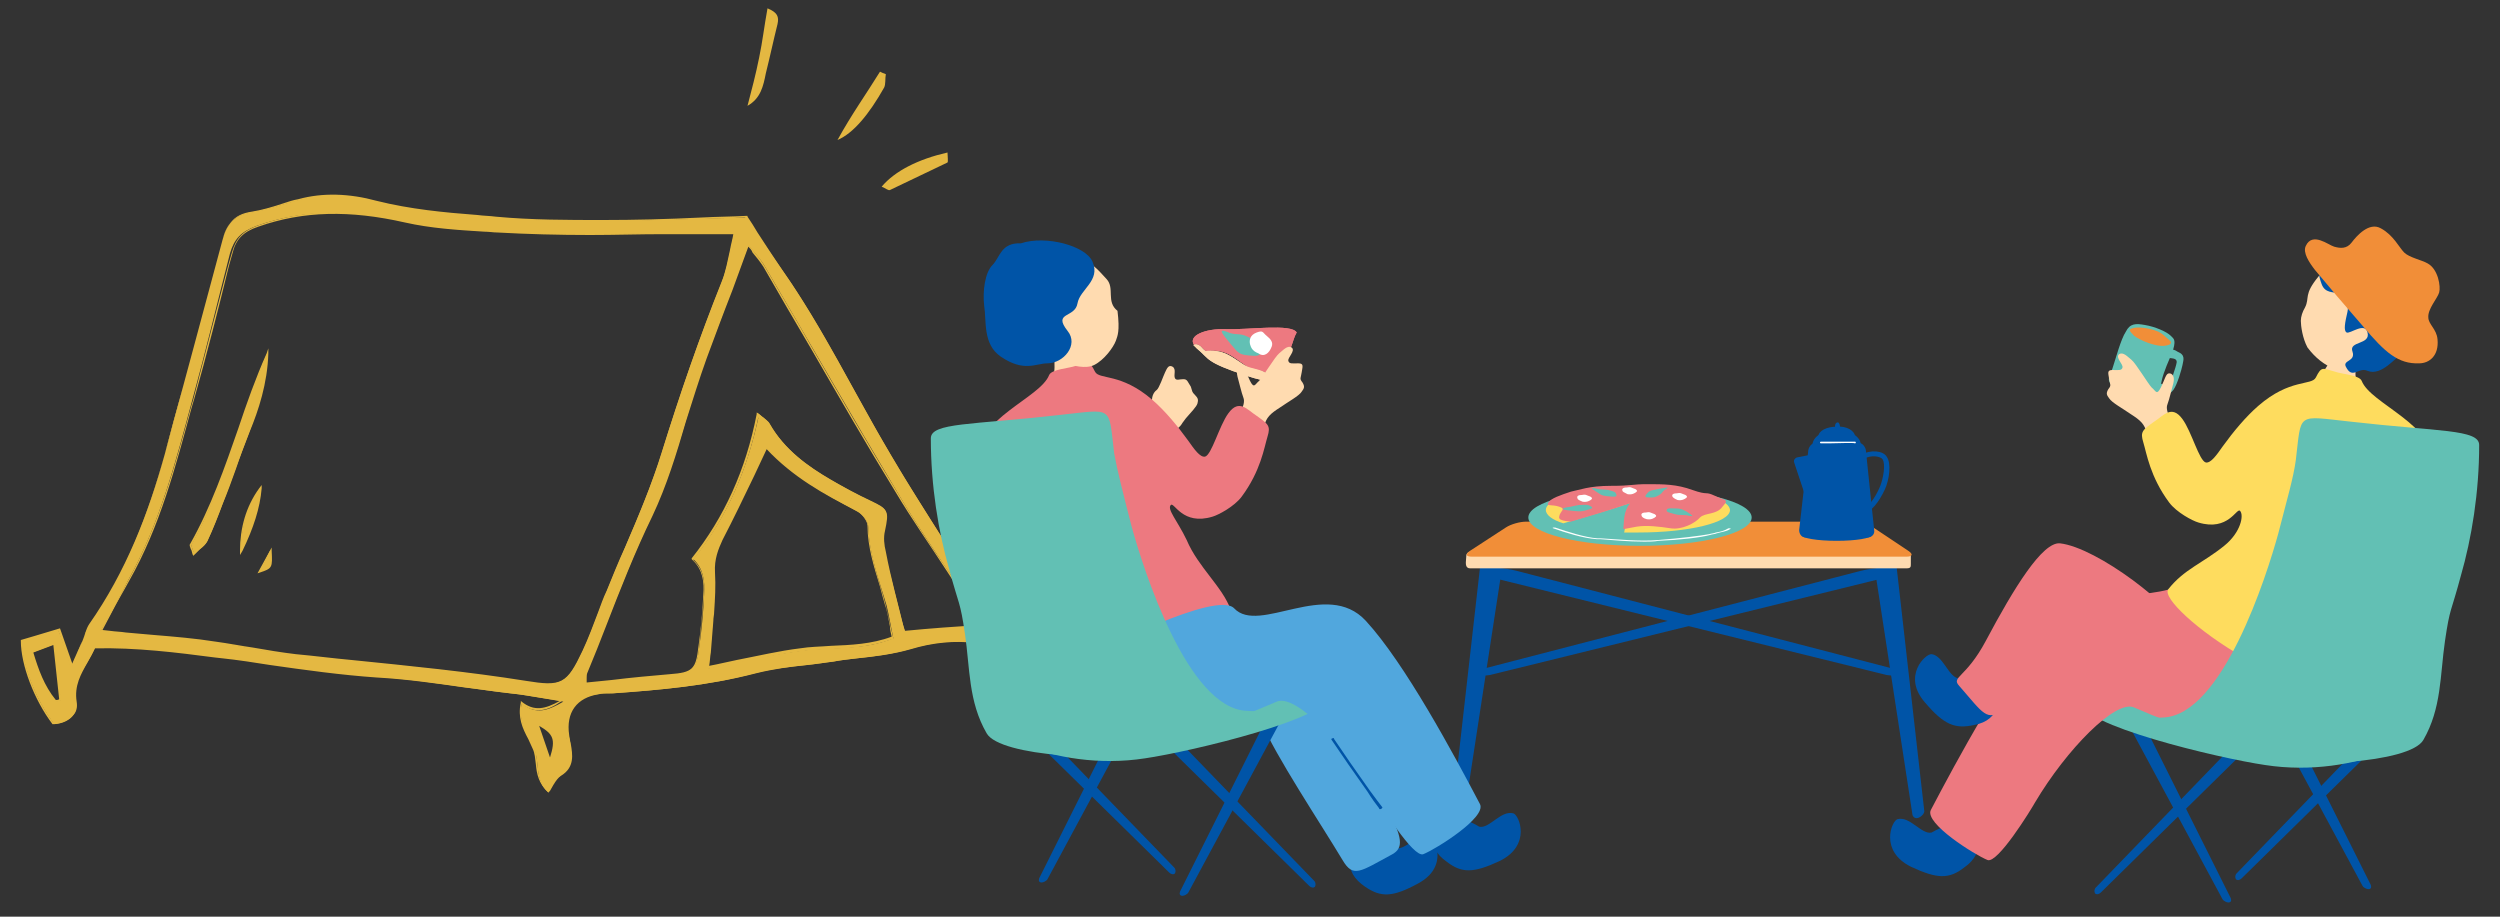 <?xml version="1.0" encoding="utf-8"?>
<!-- Generator: Adobe Illustrator 25.4.8, SVG Export Plug-In . SVG Version: 6.00 Build 0)  -->
<svg version="1.1" id="レイヤー_1" xmlns="http://www.w3.org/2000/svg" xmlns:xlink="http://www.w3.org/1999/xlink" x="0px"
	 y="0px" viewBox="0 0 300 110" style="enable-background:new 0 0 300 110;" xml:space="preserve">
<rect x="0" y="0" width="300" height="110" fill="#333333" stroke="none"/>
<style type="text/css">
	.st0{fill:#E4B842;}
	.st1{fill:#0054A7;}
	.st2{fill:#FFDBB0;}
	.st3{fill:#F18E38;}
	.st4{fill:#FFFFFF;}
	.st5{fill:#62C0B4;}
	.st6{fill:#FEDC5E;}
	.st7{fill:#ED7980;}
	.st8{fill:#51A7DD;}
</style>
<g>
	<g>
		<path class="st0" d="M2.6,76.9c1.5-0.4,2.8-0.8,4.4-1.3c0.5,1.3,0.9,2.6,1.5,4.4c0.6-1.4,1-2.2,1.4-3.1c0.3-0.7,0.4-1.4,0.8-2
			c4.4-6.3,7.1-13.2,9.1-20.5c2.3-8.5,4.6-17,6.9-25.6c0.5-1.9,1.4-3,3.4-3.3c1.9-0.3,3.8-1,5.7-1.5c3.1-0.8,6.4-0.6,9.4,0.2
			c4.7,1.2,9.5,1.5,14.3,1.9c4.2,0.4,8.5,0.4,12.8,0.4c5.6,0,11.3-0.3,17.3-0.4c1.3,2,2.7,4.1,4.2,6.2c5,7.1,8.7,14.9,13.1,22.3
			c3,5.1,6.3,10.1,9.4,15.1c0.9,1.5,2,2.9,2.9,4.5c1.2,2,3,2.9,5.4,3.4c0.3-1.7,0.6-3.3,1-5.2c1.5,0.4,2.8,0.7,4.1,1.1
			c0,3.8-2,6.7-3,10.2c-1.1-0.4-2-0.8-3.1-1.1c0.4-1,0.6-1.9,1-2.8c-5-2.9-10-3.6-15.5-1.9c-3,0.9-6.2,1-9.3,1.5
			c-3.1,0.5-6.3,0.6-9.3,1.4c-5.6,1.5-11.3,2-17.1,2.4c-0.6,0-1.1,0-1.7,0.1c-2.8,0.4-4.1,2.2-3.7,5.1c0,0.4,0.2,0.7,0.2,1.1
			c0.2,1.4,0.4,2.7-1.1,3.7c-0.6,0.3-0.8,1.1-1.3,1.9c-1.7-1.5-1-3.6-1.7-5.2c-0.7-1.6-2-3.1-1.5-5.5c1.7,1.4,3.1,0.9,5-0.2
			c-2.4-0.4-4.4-0.8-6.3-1c-5.3-0.6-10.6-1.6-16-2c-6.2-0.4-12.3-1.5-18.5-2.3c-5.1-0.7-10.1-1.4-15.4-1.2c-0.9,2.2-2.8,3.8-2.3,6.6
			c0.3,1.5-1,2.5-2.6,2.6C4.3,84,2.6,79.7,2.6,76.9z M12.1,75.7c1.1,0.1,2,0.2,2.9,0.3c3.6,0.3,7.2,0.6,10.8,1.1
			c3.2,0.4,6.4,1.2,9.6,1.5c9.2,1,18.5,1.7,27.6,3.2c4.3,0.7,5.1,0.3,6.9-3.6c1.1-2.3,1.9-4.8,2.9-7.2c2.2-5.5,4.8-10.9,6.6-16.6
			c2.1-6.9,4.5-13.8,7.2-20.5c0.7-1.8,1-3.7,1.5-5.9c-1.6,0-2.9,0-4.2,0c-4.4,0-8.7,0.1-13.1,0.1c-3.7,0-7.4-0.1-11.1-0.3
			c-3.7-0.2-7.5-0.4-11.1-1.2c-6-1.4-11.9-1.6-17.8,0.5c-1.9,0.7-2.7,1.6-3.2,3.3c-1.5,5.8-2.9,11.7-4.5,17.5
			c-2,7.4-3.9,14.9-7.7,21.7C14.4,71.6,13.4,73.5,12.1,75.7z M108.6,75.9c3.2-0.3,6.1-0.5,9.3-0.8c-0.4-0.8-0.8-1.4-1.1-2
			c-3-4.7-6.3-9.2-9.1-14c-5.4-9-10.6-18.1-15.9-27.1c-0.5-0.9-1.3-1.7-2-2.6c-1.8,4.8-3.4,9.2-5.1,13.6c-2.3,6.2-3.6,12.8-6.5,18.9
			c-2.9,6.1-5.2,12.5-7.8,18.8c-0.1,0.3-0.1,0.7-0.1,1.4c3.5-0.4,6.8-0.8,10.1-1.1c2.6-0.2,3.2-0.6,3.5-3.3c0.3-2.1,0.5-4.2,0.6-6.4
			c0.1-1.6-0.1-3.1-1.3-4.2c4.1-5.1,6.5-10.8,7.9-17.4c0.7,0.6,1.1,0.8,1.3,1.2c1.7,3,4.4,5,7.3,6.7c1.6,0.9,3.2,1.8,4.9,2.6
			c2,1,2.1,1.1,1.6,3.5c-0.2,0.8-0.1,1.7,0.1,2.5C106.9,69.4,107.8,72.6,108.6,75.9z M92,53.7c-1.9,3.9-3.6,7.5-5.4,11.1
			c-0.6,1.3-1,2.5-0.9,4c0.1,1.9-0.1,3.9-0.2,5.8c-0.1,1.8-0.3,3.6-0.5,5.6c3.8-0.8,7.4-1.6,11.1-2.1c3.6-0.5,7.4,0,11.1-1.5
			c-0.3-1.4-0.5-2.7-0.8-3.9c-0.9-3.1-2.1-6.1-2.2-9.4c0-0.7-0.7-1.6-1.3-1.9C98.9,59.2,95,57.1,92,53.7z M6.5,77.3
			c-1.1,0.4-1.8,0.7-2.6,1c0.7,2.3,1.4,4.2,2.8,5.9c0.2-0.1,0.4-0.1,0.6-0.2C7,81.9,6.8,79.7,6.5,77.3z M128.5,74.6
			c-2,0.7-2.5,2.4-1.9,5.6C127.2,78.5,127.7,76.8,128.5,74.6z M66,91.2c0.9-2.5,0.6-3.2-1.5-4.4C65.1,88.5,65.5,89.9,66,91.2z"/>
		<path class="st0" d="M65.8,95.1L65.8,95.1c-1.2-1.1-1.4-2.3-1.5-3.4c-0.1-0.7-0.1-1.3-0.4-1.9c-0.2-0.4-0.3-0.7-0.5-1.1
			c-0.7-1.3-1.3-2.6-0.9-4.4l0-0.2l0.1,0.1c1.5,1.2,2.8,0.9,4.6-0.1c-0.7-0.1-1.3-0.2-1.9-0.3c-1.4-0.2-2.8-0.5-4.1-0.6
			c-1.8-0.2-3.6-0.5-5.4-0.7c-3.5-0.5-7-1-10.6-1.2c-4.3-0.3-8.6-0.9-12.8-1.5c-1.9-0.3-3.8-0.6-5.7-0.8l-0.9-0.1
			c-4.6-0.6-9.4-1.2-14.4-1.1c-0.3,0.6-0.6,1.2-0.9,1.7c-0.8,1.4-1.6,2.8-1.3,4.7c0.1,0.6,0,1.2-0.4,1.6c-0.5,0.6-1.3,1-2.4,1.1
			l-0.1,0l0,0c-2.2-2.9-3.8-7.1-3.8-10v-0.1l1.7-0.5l3-0.9l1.5,4.3c0.2-0.3,0.3-0.6,0.4-0.9c0.3-0.7,0.6-1.3,0.8-1.9
			c0.1-0.2,0.2-0.5,0.3-0.7c0.2-0.4,0.3-0.9,0.6-1.3c3.9-5.6,6.8-12.1,9-20.5c0.7-2.7,1.4-5.3,2.2-8c1.6-5.8,3.2-11.7,4.7-17.6
			c0.6-2.1,1.5-3.1,3.5-3.4c1.3-0.2,2.6-0.6,3.8-1c0.6-0.2,1.2-0.4,1.8-0.5c2.9-0.8,6.1-0.7,9.4,0.2c4,1,8.1,1.4,12.1,1.7
			c0.7,0.1,1.5,0.1,2.2,0.2c4.3,0.4,8.7,0.4,12.8,0.4c3.9,0,7.8-0.1,11.9-0.3c1.8-0.1,3.6-0.1,5.4-0.2l0.1,0l0,0.1
			c0.4,0.6,0.8,1.2,1.2,1.9c0.9,1.4,1.9,2.9,2.9,4.4c3.3,4.7,6.1,9.8,8.8,14.7c1.4,2.5,2.8,5.1,4.3,7.6c2.1,3.6,4.5,7.3,6.7,10.8
			c0.9,1.4,1.8,2.9,2.8,4.3c0.4,0.6,0.7,1.1,1.1,1.7c0.6,0.9,1.2,1.8,1.8,2.8c1,1.8,2.6,2.8,5.3,3.3l1-5.2l4.4,1.1l0,0.1
			c0,2.6-0.9,4.7-1.8,6.9c-0.4,1.1-0.9,2.2-1.3,3.3l0,0.1l-0.1,0c-1.1-0.4-2-0.7-3.1-1.1l-0.1,0l1-2.9c-4.9-2.9-10-3.5-15.3-1.9
			c-2.1,0.6-4.4,0.9-6.5,1.1c-0.9,0.1-1.9,0.2-2.8,0.4c-1,0.1-2.1,0.3-3.1,0.4c-2.1,0.2-4.2,0.5-6.2,1c-5.8,1.5-11.6,2-17.1,2.4
			c-0.2,0-0.4,0-0.7,0c-0.3,0-0.7,0-1,0.1c-2.7,0.4-4,2.2-3.6,4.9c0,0.2,0.1,0.4,0.1,0.6c0,0.2,0.1,0.3,0.1,0.5
			c0.2,1.2,0.5,2.8-1.2,3.8c-0.3,0.2-0.6,0.6-0.9,1.1c-0.1,0.2-0.3,0.5-0.4,0.7L65.8,95.1z M62.6,84.5c-0.3,1.7,0.3,2.9,1,4.1
			c0.2,0.4,0.4,0.7,0.5,1.1c0.3,0.6,0.3,1.3,0.4,2c0.1,1.1,0.2,2.2,1.2,3.1c0.1-0.2,0.2-0.4,0.4-0.6c0.3-0.5,0.5-0.9,0.9-1.2
			c1.4-0.9,1.3-2.1,1.1-3.6c0-0.2-0.1-0.3-0.1-0.5c0-0.2-0.1-0.4-0.1-0.6c-0.4-2.9,1-4.8,3.8-5.2c0.3-0.1,0.7-0.1,1-0.1
			c0.2,0,0.4,0,0.6,0c5.5-0.4,11.3-0.9,17-2.4c2-0.5,4.2-0.8,6.3-1c1-0.1,2-0.2,3.1-0.4c0.9-0.1,1.9-0.2,2.8-0.4
			c2.2-0.2,4.4-0.5,6.5-1.1c5.5-1.6,10.6-1,15.6,1.9l0.1,0l-1,2.8c1,0.4,1.8,0.7,2.9,1.1c0.4-1.1,0.8-2.2,1.2-3.2
			c0.9-2.2,1.8-4.3,1.8-6.7l-3.9-1l-1,5.1l-0.1,0c-2.8-0.5-4.5-1.6-5.5-3.5c-0.5-0.9-1.2-1.9-1.8-2.8c-0.4-0.5-0.7-1.1-1.1-1.7
			c-0.9-1.4-1.8-2.9-2.8-4.3c-2.2-3.5-4.6-7.1-6.7-10.8c-1.5-2.5-2.9-5.1-4.3-7.6c-2.7-4.9-5.5-10-8.8-14.7c-1-1.5-2-2.9-3-4.4
			c-0.4-0.6-0.8-1.2-1.2-1.8c-1.8,0.1-3.6,0.1-5.3,0.2c-4.1,0.1-8,0.3-11.9,0.3c-4.1,0-8.5,0-12.8-0.4c-0.7-0.1-1.5-0.1-2.2-0.2
			c-4-0.3-8.1-0.7-12.2-1.7c-3.3-0.9-6.5-0.9-9.3-0.2c-0.6,0.2-1.2,0.3-1.8,0.5c-1.3,0.4-2.6,0.8-3.9,1c-1.9,0.3-2.8,1.2-3.3,3.2
			c-1.5,5.9-3.1,11.8-4.7,17.6c-0.7,2.7-1.4,5.3-2.2,8c-2.3,8.4-5.1,15-9.1,20.6c-0.2,0.4-0.4,0.8-0.5,1.2c-0.1,0.2-0.2,0.5-0.3,0.7
			c-0.3,0.6-0.5,1.2-0.8,1.9c-0.2,0.4-0.3,0.8-0.5,1.2l-0.1,0.3L7,75.7L2.7,77c0,2.8,1.6,6.9,3.7,9.7c0.9-0.1,1.7-0.4,2.1-1
			c0.3-0.4,0.4-0.9,0.3-1.4c-0.4-2,0.5-3.5,1.3-4.9c0.3-0.6,0.7-1.2,0.9-1.8l0-0.1l0.1,0c5-0.2,9.8,0.5,14.5,1.1l0.9,0.1
			c1.9,0.2,3.8,0.5,5.7,0.8c4.2,0.6,8.5,1.3,12.8,1.5c3.6,0.2,7.2,0.7,10.6,1.2c1.8,0.2,3.6,0.5,5.4,0.7c1.3,0.2,2.7,0.4,4.1,0.6
			c0.7,0.1,1.5,0.2,2.2,0.4l0.3,0.1l-0.3,0.2C65.7,85.3,64.2,85.7,62.6,84.5z M66,91.6l-1.7-5l0.3,0.1c2.2,1.2,2.4,2,1.6,4.6
			L66,91.6z M64.7,87.1l1.3,3.8C66.7,88.7,66.4,88.1,64.7,87.1z M6.6,84.3L6.6,84.3c-1.5-1.8-2.2-3.9-2.9-6l0-0.1l2.9-1.1l0.8,7
			l-0.2,0C7,84.2,6.9,84.2,6.6,84.3L6.6,84.3z M4,78.3c0.6,2,1.3,4,2.7,5.7C6.8,84,7,84,7.1,83.9l-0.7-6.5L4,78.3z M65.7,82.2
			c-0.7,0-1.6-0.1-2.7-0.3c-6.9-1.1-14-1.8-20.9-2.5c-2.2-0.2-4.5-0.4-6.7-0.7c-1.7-0.2-3.5-0.5-5.2-0.8c-1.4-0.3-2.9-0.5-4.4-0.7
			c-2.5-0.3-5-0.5-7.4-0.8c-1.1-0.1-2.3-0.2-3.4-0.3c-0.6-0.1-1.2-0.1-1.9-0.2L12,75.8l1.2-2.2c0.8-1.4,1.5-2.7,2.2-4
			c3.6-6.5,5.6-13.7,7.5-20.7l0.3-1c1.4-5.4,2.8-10.8,4.2-16.1l0.4-1.4c0.5-1.8,1.3-2.7,3.3-3.4c5.5-1.9,11.2-2.1,17.9-0.5
			c3.1,0.7,6.3,0.9,9.5,1.1c0.5,0,1,0.1,1.6,0.1c3.7,0.2,7.4,0.3,11.1,0.3c2.9,0,5.9,0,8.8-0.1c1.4,0,2.9,0,4.3,0c0.9,0,1.7,0,2.7,0
			l1.6,0l0,0.1c-0.2,0.7-0.3,1.4-0.5,2.1c-0.3,1.4-0.6,2.7-1.1,3.9c-2.6,6.4-4.9,13.1-7.2,20.5c-1.2,3.9-2.8,7.7-4.4,11.4
			c-0.7,1.7-1.5,3.4-2.2,5.2c-0.3,0.8-0.7,1.7-1,2.5c-0.6,1.6-1.2,3.2-1.9,4.7C68.7,81.3,67.9,82.2,65.7,82.2z M12.3,75.6l0.9,0.1
			c0.7,0.1,1.3,0.1,1.9,0.2c1.1,0.1,2.3,0.2,3.4,0.3c2.4,0.2,4.9,0.4,7.4,0.8c1.5,0.2,3,0.5,4.4,0.7c1.7,0.3,3.5,0.6,5.2,0.8
			c2.2,0.2,4.5,0.5,6.7,0.7c6.9,0.7,14,1.4,20.9,2.5c4.3,0.7,4.9,0.4,6.8-3.6c0.7-1.5,1.3-3.1,1.9-4.7c0.3-0.8,0.6-1.7,1-2.5
			c0.7-1.7,1.4-3.5,2.2-5.2c1.6-3.7,3.2-7.5,4.4-11.4c2.3-7.3,4.6-14,7.2-20.5c0.5-1.2,0.7-2.5,1-3.8c0.1-0.6,0.3-1.3,0.4-1.9
			l-1.4,0c-1,0-1.8,0-2.7,0c-1.4,0-2.9,0-4.3,0c-2.9,0-5.8,0.1-8.8,0.1c-3.8,0-7.5-0.1-11.1-0.3c-0.5,0-1-0.1-1.6-0.1
			c-3.2-0.2-6.4-0.4-9.5-1.1C42,25.2,36.4,25.3,31,27.2c-1.8,0.6-2.7,1.5-3.1,3.2l-0.4,1.4c-1.3,5.3-2.7,10.8-4.2,16.1l-0.3,1
			c-1.9,7-3.8,14.3-7.5,20.8c-0.7,1.3-1.5,2.6-2.2,4L12.3,75.6z M70.1,82.1l0-0.1c0-0.2,0-0.5,0-0.6c0-0.3,0-0.5,0.1-0.8
			c0.7-1.8,1.5-3.7,2.2-5.5c1.7-4.4,3.6-9,5.6-13.3c1.7-3.6,2.9-7.5,4-11.3c0.8-2.5,1.5-5.1,2.5-7.7c1-2.7,2-5.4,3.1-8.2l2.1-5.5
			l0.1,0.2c0.2,0.3,0.5,0.6,0.7,0.9c0.5,0.6,0.9,1.1,1.3,1.8c1.9,3.3,3.9,6.6,5.7,9.8c3.3,5.7,6.7,11.6,10.2,17.3
			c1.9,3.2,4,6.4,6.1,9.4c1,1.5,2,3,3,4.6c0.3,0.4,0.5,0.8,0.7,1.3c0.1,0.2,0.3,0.5,0.4,0.7l0.1,0.2l-0.2,0
			c-3.2,0.3-6.1,0.5-9.3,0.8l-0.1,0l0-0.1c-0.2-0.9-0.5-1.7-0.7-2.6c-0.6-2.3-1.2-4.7-1.8-7.1c-0.2-0.8-0.2-1.7-0.1-2.5
			c0.5-2.4,0.5-2.4-1.5-3.4c-1.7-0.8-3.4-1.7-4.9-2.6c-2.4-1.4-5.4-3.4-7.3-6.7c-0.1-0.2-0.3-0.4-0.6-0.6c-0.1-0.1-0.3-0.2-0.5-0.4
			c-1.4,6.6-3.9,12.2-7.8,17.1c1.3,1.2,1.4,2.8,1.3,4.2c-0.2,2.1-0.4,4.3-0.6,6.4c-0.3,2.7-0.8,3.2-3.6,3.4c-2.3,0.2-4.6,0.5-7,0.7
			c-1,0.1-2.1,0.2-3.2,0.3L70.1,82.1z M89.8,29.6l-1.9,5.2c-1.1,2.8-2.1,5.5-3.1,8.2c-0.9,2.5-1.7,5.1-2.5,7.6
			c-1.1,3.8-2.3,7.7-4,11.3c-2.1,4.3-3.9,8.9-5.6,13.3c-0.7,1.8-1.4,3.6-2.2,5.5c-0.1,0.2-0.1,0.4-0.1,0.7c0,0.1,0,0.3,0,0.5
			c1-0.1,2-0.2,3-0.3c2.4-0.3,4.7-0.5,7-0.7c2.7-0.2,3.1-0.6,3.4-3.2c0.3-2.1,0.5-4.3,0.6-6.4c0.1-1.3,0-2.9-1.3-4.1l-0.1-0.1L83,67
			c3.9-4.9,6.5-10.6,7.8-17.3l0-0.2l0.2,0.1c0.2,0.2,0.4,0.4,0.6,0.5c0.3,0.3,0.6,0.5,0.7,0.7c1.9,3.3,4.9,5.3,7.3,6.7
			c1.5,0.9,3.2,1.8,4.9,2.6c2.1,1,2.1,1.1,1.6,3.6c-0.2,0.8-0.1,1.7,0,2.4c0.6,2.4,1.2,4.7,1.8,7.1c0.2,0.8,0.4,1.7,0.7,2.5
			c3.1-0.3,5.9-0.5,9-0.7c-0.1-0.2-0.2-0.4-0.3-0.6c-0.3-0.5-0.5-0.9-0.7-1.3c-1-1.5-2-3.1-3-4.6c-2-3.1-4.2-6.2-6.1-9.4
			c-3.5-5.7-6.9-11.6-10.2-17.3c-1.9-3.2-3.8-6.5-5.7-9.8c-0.4-0.6-0.8-1.1-1.3-1.7C90.2,30,90,29.8,89.8,29.6z M126.6,80.7
			l-0.1-0.4c-0.7-3.4-0.1-5.1,1.9-5.8l0.2-0.1L126.6,80.7z M128.3,74.8c-1.6,0.6-2.1,2.1-1.6,5L128.3,74.8z M84.8,80.3l0-0.2
			c0.1-0.6,0.1-1.2,0.2-1.8c0.1-1.3,0.3-2.5,0.3-3.8c0-0.4,0.1-0.7,0.1-1.1c0.1-1.5,0.2-3.1,0.1-4.7c-0.1-1.6,0.4-2.9,0.9-4
			c1.3-2.5,2.5-5.1,3.8-7.7c0.5-1.1,1.1-2.2,1.6-3.3l0.1-0.2l0.1,0.1c3,3.3,6.8,5.5,10.8,7.6c0.6,0.3,1.4,1.3,1.4,2
			c0.1,2.5,0.8,4.9,1.5,7.3c0.2,0.7,0.4,1.4,0.6,2.2c0.2,0.8,0.4,1.7,0.6,2.6c0.1,0.4,0.2,0.9,0.3,1.3l0,0.1l-0.1,0
			c-2.5,0.9-5,1.1-7.5,1.2c-1.2,0.1-2.5,0.1-3.7,0.3c-2.5,0.3-5,0.9-7.6,1.4c-1.1,0.2-2.3,0.5-3.5,0.7L84.8,80.3z M92,53.9
			c-0.5,1.1-1,2.1-1.5,3.2c-1.3,2.7-2.5,5.2-3.8,7.7c-0.5,1.1-1,2.3-0.9,3.9c0.1,1.6,0,3.2-0.1,4.7c0,0.4-0.1,0.7-0.1,1.1
			c-0.1,1.3-0.2,2.5-0.3,3.8c-0.1,0.5-0.1,1.1-0.2,1.6c1.1-0.2,2.3-0.5,3.3-0.7c2.6-0.5,5.1-1.1,7.6-1.4c1.2-0.2,2.5-0.2,3.7-0.3
			c2.4-0.1,4.9-0.2,7.3-1.1c-0.1-0.4-0.2-0.8-0.2-1.2c-0.2-0.9-0.3-1.8-0.6-2.6c-0.2-0.7-0.4-1.4-0.6-2.2c-0.7-2.3-1.5-4.8-1.5-7.3
			c0-0.6-0.7-1.5-1.3-1.8C98.8,59.3,95.1,57.2,92,53.9z"/>
	</g>
	<path class="st0" d="M105.8,22.4c1.6-1.9,4.4-3.3,7.9-4.1c0,0.4,0.1,1.1,0,1.2c-2.3,1.1-4.6,2.2-6.9,3.3
		C106.6,22.9,106.3,22.6,105.8,22.4z"/>
	<path class="st0" d="M89.7,12.7c0.5-1.9,1-3.8,1.4-5.8c0.4-1.9,0.6-3.7,1-5.9c1.2,0.5,1.4,1,1.2,1.9c-0.5,2-0.9,3.9-1.4,5.9
		C91.6,10.3,91.3,11.8,89.7,12.7z"/>
	<path class="st0" d="M100.5,16.8c1.7-3.1,3.5-5.6,5.1-8.2c0.2,0.1,0.4,0.2,0.7,0.3c-0.1,0.5,0,1.2-0.2,1.6
		C104.3,13.7,102.4,16,100.5,16.8z"/>
	<g>
		<path class="st0" d="M32.1,42.3c-0.1,3.3-1,6.3-2.1,9.3c-1.1,2.9-2.2,5.9-3.3,8.9c-0.6,1.5-1.1,2.9-1.8,4.4
			c-0.3,0.6-0.9,0.9-1.6,1.6c-0.2-0.7-0.4-1-0.3-1.2C27,58.1,28.8,49.9,32.1,42.3z"/>
		<path class="st0" d="M23.2,66.7l-0.1-0.2c-0.1-0.3-0.1-0.5-0.2-0.6c-0.1-0.3-0.2-0.5-0.1-0.6c2.5-4.4,4.2-9.3,5.8-13.9
			c1-3,2.1-6.1,3.4-9l0.2-0.6l0,0.6C32.1,46,31,49.3,30,51.7c-0.6,1.5-1.2,3.1-1.7,4.6c-0.5,1.4-1,2.8-1.6,4.2
			c-0.5,1.4-1.1,2.9-1.8,4.4c-0.2,0.4-0.5,0.7-0.9,1c-0.2,0.2-0.4,0.4-0.6,0.6L23.2,66.7z M31.9,43c-1.2,2.8-2.1,5.6-3.1,8.4
			c-1.6,4.7-3.3,9.5-5.8,14c0,0.1,0,0.2,0.1,0.4c0,0.1,0.1,0.3,0.2,0.5c0.2-0.2,0.3-0.3,0.5-0.4c0.4-0.3,0.7-0.6,0.9-1
			c0.7-1.4,1.3-2.9,1.8-4.3c0.5-1.4,1.1-2.8,1.6-4.2c0.6-1.5,1.1-3.1,1.7-4.6C30.7,49.3,31.7,46.3,31.9,43z"/>
	</g>
	<g>
		<path class="st0" d="M28.9,66.1c0-2.7,0.7-5.2,2.3-7.5C31,61.3,30.1,63.7,28.9,66.1z"/>
		<path class="st0" d="M28.8,66.6l0-0.5c0-2.7,0.7-5.3,2.3-7.5l0.3-0.4l0,0.4c-0.2,2.4-1,4.8-2.3,7.5L28.8,66.6z M31,59.1
			c-1.3,2-2,4.2-2,6.5C30.1,63.3,30.8,61.2,31,59.1z"/>
	</g>
	<g>
		<path class="st0" d="M32.4,66.1c0.1,2,0.1,2-1.3,2.5C31.6,67.7,31.9,67.1,32.4,66.1z"/>
		<path class="st0" d="M30.9,68.8l1.7-3.1l0,0.4c0.1,2,0.1,2.1-1.4,2.6L30.9,68.8z M32.3,66.5l-1,1.9C32.3,68,32.4,67.9,32.3,66.5z"
			/>
	</g>
</g>
<g>
	<g>
		<g>
			<g>
				<path class="st1" d="M226.4,81c0.6,0.1,1.2,0.1,1.5-0.1l0,0c0.3-0.2,0.1-0.4-0.5-0.6L182,68.5c-1.6-0.4-3.4-0.5-3.9-0.2l0,0
					c-0.5,0.3,0.4,0.9,2.1,1.3L226.4,81z"/>
				<path class="st1" d="M178.8,81c-0.6,0.1-1.2,0.1-1.5-0.1l0,0c-0.3-0.2-0.1-0.4,0.5-0.6l45.5-11.8c1.6-0.4,3.4-0.5,3.9-0.2l0,0
					c0.5,0.3-0.4,0.9-2.1,1.3L178.8,81z"/>
			</g>
			<g>
				<path class="st1" d="M229.5,97.8c0.1,0.3,0.4,0.5,0.8,0.3l0,0c0.4-0.2,0.7-0.6,0.6-0.9l-3.3-29.1c-0.1-1-0.8-1.7-1.5-1.4l0,0
					c-0.7,0.3-1.1,1.4-1,2.4L229.5,97.8z"/>
				<path class="st1" d="M175.7,97.8c-0.1,0.3-0.4,0.5-0.8,0.3l0,0c-0.4-0.2-0.7-0.6-0.6-0.9l3.3-29.1c0.1-1,0.8-1.7,1.5-1.4l0,0
					c0.7,0.3,1.1,1.4,1,2.4L175.7,97.8z"/>
			</g>
			<path class="st2" d="M229.3,67.7c0-0.3,0-0.8,0-1.1c0-0.5-4.7-1.9-4.7-1.9c-0.8-0.4-1.7-0.7-2.4-0.7H183c-0.7,0-1.7,0.5-2.4,0.7
				c0,0-4.1,1.4-4.2,1.5c-0.6,0.2-0.4,0.5-0.5,1.3c0,0.2,0,0.7,0.5,0.7l52.4,0C229.3,68.2,229.3,68,229.3,67.7z"/>
			<path class="st3" d="M229,66.1c0.6,0.4,0.5,0.7-0.2,0.7h-52.2c-0.7,0-0.8-0.3-0.2-0.7l4.3-2.8c0.6-0.4,1.7-0.7,2.4-0.7h39.3
				c0.7,0,1.8,0.3,2.4,0.7L229,66.1z"/>
		</g>
		<g>
			<path class="st1" d="M215.3,55.5c-0.1-0.3,0.1-0.5,0.3-0.6l4-0.8c0.3-0.1,0.5,0.1,0.5,0.4l0.5,5.3c0,0.3-0.2,0.5-0.4,0.6
				l-2.6,0.6c-0.3,0.1-0.5-0.1-0.6-0.4L215.3,55.5z"/>
			<path class="st1" d="M223.6,61.7l-0.2-0.6c0.8-0.3,1.5-1.1,2.2-2.7c0.4-1,0.7-2.7,0.3-3.3c-0.2-0.3-1.3-0.6-2.3,0l-0.3-0.5
				c1.2-0.7,2.7-0.5,3.1,0.2c0.6,0.8,0.3,2.8-0.2,3.9C225.4,60.4,224.6,61.3,223.6,61.7z"/>
			<g>
				<path class="st1" d="M223.3,53.4c0,1-1.3,1.8-2.9,1.8s-2.9-0.8-2.9-1.8c0-1,1.3-1.8,2.9-1.8S223.3,52.4,223.3,53.4z"/>
				<path class="st1" d="M222.6,52.4c0,0.7-1,1.2-2.2,1.2c-1.2,0-2.2-0.6-2.2-1.2c0-0.7,1-1.2,2.2-1.2
					C221.6,51.1,222.6,51.7,222.6,52.4z"/>
				<path class="st1" d="M220.8,51.2c0,0.3-0.1,0.5-0.3,0.5c-0.2,0-0.3-0.2-0.3-0.5s0.1-0.5,0.3-0.5
					C220.6,50.6,220.8,50.9,220.8,51.2z"/>
			</g>
			<path class="st1" d="M224.9,63.6c0.1,0.5-0.3,0.9-0.8,0.9h-7.4c-0.5,0-0.8-0.4-0.8-0.9L217,54c0.1-0.5,0.5-0.9,1-0.9h4.9
				c0.5,0,0.9,0.4,1,0.9L224.9,63.6z"/>
			<path class="st4" d="M219.6,53.2c-0.5,0-0.9,0-1.1,0c0,0-0.1,0-0.1-0.1c0,0,0-0.1,0.1-0.1c0,0,0,0,0,0c0.6,0,3.7,0,4.1,0
				c0,0,0.1,0,0.1,0.1c0,0,0,0.1-0.1,0.1C222.3,53.1,220.7,53.2,219.6,53.2z"/>
			<ellipse class="st1" cx="220.4" cy="64.2" rx="4.2" ry="0.7"/>
		</g>
		<g>
			<g>
				<ellipse class="st5" cx="196.8" cy="62.1" rx="13.4" ry="3.4"/>
				<path class="st4" d="M197.3,65c-1.9,0-4-0.2-5.3-0.3l-0.4,0c-1.6-0.1-3.8-0.8-5.2-1.3c-0.1,0-0.1-0.1,0-0.1c0,0,0.1,0,0.2,0
					c1.5,0.5,3.6,1.2,5.1,1.3l0.4,0c1.8,0.1,4.7,0.4,6.9,0.2c2.6-0.2,5-0.5,6.1-0.7c0.3-0.1,0.6-0.1,0.8-0.2c0.6-0.1,1-0.2,1.5-0.5
					c0.1,0,0.2,0,0.2,0c0.1,0,0.1,0.1,0,0.1c-0.5,0.3-0.9,0.3-1.6,0.5c-0.2,0.1-0.5,0.1-0.8,0.2c-1.1,0.3-3.6,0.6-6.2,0.7
					C198.5,65,197.9,65,197.3,65z"/>
			</g>
			<g>
				<path class="st6" d="M196.5,58.5c-6.1,0-11,1.2-11,2.7c0,0.6,0.8,1.2,2.1,1.6c2.7-0.8,5.5-1.6,8.2-2.5c-1,1.2-0.6,2.4-0.9,3.6
					c0.5,0,1.1,0,1.7,0c6.1,0,11-1.2,11-2.7C207.5,59.7,202.6,58.5,196.5,58.5z"/>
				<path class="st7" d="M205.8,59.5c-1.3-0.6-0.7,0-2.7-0.7c-1.9-0.7-3.5-0.7-5.4-0.7c-1.9,0-1.8,0.2-4.4,0.2
					c-2.6,0-3.8,0.5-4.8,0.7c-1.2,0.4-2.4,0.8-2.7,1.3c-0.3,0.5,0.4,0.2,1.3,0.5c0.9,0.3,0.1,0.5,0,1.2c-0.1,0.4,0.5,0.5,1.4,0.6
					c2.4-0.7,4.7-1.4,7.1-2.2c-0.8,1-0.7,2.1-0.8,3.1c0.5-0.1,1.1-0.2,1.6-0.3c1.2-0.2,2.8,0,4.1,0.2c1.3,0.2,2.9-0.6,3.5-1.3
					c0.6-0.6,2-0.3,2.7-1.3C207.5,59.9,207.1,60.1,205.8,59.5z"/>
				<path class="st4" d="M189.3,59.8c-0.1-0.2,0-0.4,0.5-0.4c0.5-0.1,0.5,0,0.8,0.1c0.4,0.1,0.5,0.3,0.4,0.4
					c-0.2,0.2-0.6,0.4-1.1,0.3C189.4,60,189.3,59.9,189.3,59.8z"/>
				<path class="st4" d="M197,61.9c-0.1-0.2,0-0.4,0.5-0.4c0.5-0.1,0.5,0,0.8,0.1c0.4,0.1,0.5,0.3,0.4,0.4c-0.2,0.2-0.6,0.4-1.1,0.3
					C197.2,62.2,197,62,197,61.9z"/>
				<path class="st4" d="M200.7,59.6c-0.1-0.2,0-0.4,0.5-0.4c0.5-0.1,0.5,0,0.8,0.1c0.4,0.1,0.5,0.3,0.4,0.4
					c-0.2,0.2-0.6,0.4-1.1,0.3C200.8,59.8,200.7,59.6,200.7,59.6z"/>
				<path class="st4" d="M194.7,58.9c-0.1-0.2,0-0.4,0.5-0.4c0.5-0.1,0.5,0,0.8,0.1c0.4,0.1,0.5,0.3,0.4,0.4
					c-0.2,0.2-0.6,0.4-1.1,0.3C194.9,59.1,194.7,59,194.7,58.9z"/>
				<path class="st5" d="M197.5,59.4c0.4-0.5,0.4-0.5,1.4-0.7c1-0.2,1.5-0.3,1,0c-0.5,0.3-0.3,0.4-0.8,0.7c-0.5,0.3-0.6,0.3-1.1,0.3
					C197.4,59.7,197.4,59.6,197.5,59.4z"/>
				<path class="st5" d="M200.6,61c1.2,0,1.2,0.1,1.8,0.4c0.6,0.4,1,0.6,0.3,0.5c-0.7-0.2-1,0-1.7-0.2c-0.7-0.2-0.9-0.2-1-0.4
					C200,61,200.2,61,200.6,61z"/>
				<path class="st5" d="M193.5,59.6c-1.2-0.1-1.2-0.1-1.8-0.5c-0.6-0.4-1-0.6-0.3-0.5c0.7,0.2,1,0.1,1.6,0.2
					c0.7,0.2,0.8,0.2,0.9,0.4C194.1,59.6,193.9,59.6,193.5,59.6z"/>
				<path class="st5" d="M188.7,61.3c1,0.1,1.1,0.1,2.1-0.2c0.3-0.1,0.4-0.2,0-0.4c-0.4-0.2-0.6-0.1-1.3-0.1
					c-0.7,0.1-0.8,0.2-1.6,0.3C187.1,61.1,187.7,61.2,188.7,61.3z"/>
			</g>
		</g>
	</g>
	<g>
		<g>
			<path class="st2" d="M142,45.5c-0.5,0-0.8,0.2-1-0.1c-0.2-0.4,0.2-1.1-0.3-1.4c-0.5-0.3-0.7,0.3-0.9,0.7c-0.2,0.4-0.7,1.9-1,2.1
				c-0.4,0.3-0.7,0.9-0.5,1.8c0.2,0.7,0.5,1,0.8,1.4c0.2,0.2,0,0.6,0.1,1c0.2,0.5,0.7,0.7,1.6,0.6c0.4,0,0.8-0.4,1-0.7
				c0.1-0.2,0.3-0.4,0.5-0.7c0.6-0.7,1.3-1.4,1.4-1.8c0.1-0.4,0.1-0.6-0.3-1c-0.4-0.4-0.3-0.4-0.5-1C142.5,45.8,142.5,45.5,142,45.5
				z"/>
			<g>
				<g>
					<g>
						<path class="st7" d="M153.6,43.4c1.5-1.1,1.4-2.5,2-3.5c-0.6-1.1-5.8-0.3-8.5-0.4c-2.5-0.1-4.6,0.8-3.8,1.9
							c0.2-0.1,0.4-0.1,0.6,0c0.4,0.2,0.7,0.9,1.1,0.7c2-0.2,2.8,0.6,4.4,1.7c0.7,0.6,1.8,0.4,2.8,1.1c0.2,0.2,0.5,0.2,0.8,0.1
							C153.1,44.6,152.9,43.9,153.6,43.4z"/>
						<path class="st2" d="M152.1,44.9c-0.9-0.7-2-0.6-2.8-1.1c-1.7-1.1-2.4-1.8-4.4-1.7c-0.4,0.2-0.7-0.6-1.1-0.7
							c-0.2-0.1-0.4-0.1-0.6,0c0.1,0.1,0.2,0.2,0.4,0.4c1.6,1.3,0.9,1.6,6,3.3c2.8,0.9,3.3,0.7,3.4,0
							C152.7,45.2,152.3,45.1,152.1,44.9z"/>
						<path class="st4" d="M150,41.3c-0.1-0.5,0-1.1,0.8-1.4c0.8-0.3,0.7,0,1.2,0.4c0.5,0.4,0.8,0.8,0.6,1.3
							c-0.3,0.8-0.9,1.3-1.6,0.8C150.2,42.1,150.1,41.6,150,41.3z"/>
					</g>
					<path class="st7" d="M153.6,43.4c1.5-1.1,1.4-2.5,2-3.5c-0.6-1.1-5.8-0.3-8.5-0.4c-2.5-0.1-4.6,0.8-3.8,1.9
						c0.2-0.1,0.4-0.1,0.6,0c0.4,0.2,0.7,0.9,1.1,0.7c2-0.2,2.8,0.6,4.4,1.7c0.7,0.6,1.8,0.4,2.8,1.1c0.2,0.2,0.5,0.2,0.8,0.1
						C153.1,44.6,152.9,43.9,153.6,43.4z"/>
					<path class="st2" d="M152.1,44.9c-0.9-0.7-2-0.6-2.8-1.1c-1.7-1.1-2.4-1.8-4.4-1.7c-0.4,0.2-0.7-0.6-1.1-0.7
						c-0.2-0.1-0.4-0.1-0.6,0c0.1,0.1,0.2,0.2,0.4,0.4c1.6,1.3,0.9,1.6,6,3.3c2.8,0.9,3.3,0.7,3.4,0
						C152.7,45.2,152.3,45.1,152.1,44.9z"/>
					<path class="st5" d="M150.5,42.7c-1.8-0.1-1.8-0.2-2.8-1.4c-1-1.2-1.6-1.9-0.5-1.5c1,0.5,1.5,0.1,2.5,0.6
						c1,0.5,1.3,0.5,1.5,1.3C151.4,42.6,151.1,42.7,150.5,42.7z"/>
				</g>
				<path class="st4" d="M150,41.3c-0.1-0.5,0-1.1,0.8-1.4c0.8-0.3,0.7,0,1.2,0.4c0.5,0.4,0.8,0.8,0.6,1.3c-0.3,0.8-0.9,1.3-1.6,0.8
					C150.2,42.1,150.1,41.6,150,41.3z"/>
			</g>
			<path class="st2" d="M148.8,49.8c0.4-1.1,0.6-1.6,0.4-2.1c-0.2-0.5-0.5-1.8-0.7-2.5c-0.2-0.8,0.1-1.2,0.5-1.2
				c0.4,0,0.5,0.7,1,1.7c0.5,1,0.6,0.4,1.1,0c0.4-0.4,1.9-2.9,2.4-3.3c0.5-0.4,1-1,1.5-0.7c0.5,0.4-0.5,1.2-0.4,1.6
				c0.1,0.4,0.5,0.3,1.2,0.3c0.7,0,0.5,0.4,0.4,1.1c-0.1,0.7-0.3,0.7,0.1,1.2c0.3,0.5,0.2,0.7-0.1,1.1c-0.3,0.5-1.6,1.2-2.6,1.9
				c-1.1,0.7-1.7,1.2-1.9,2.3c0,0.1,0,0.2-0.1,0.3c-1-0.3-2.1-0.4-3.2-0.7C148.5,50.4,148.7,50,148.8,49.8z"/>
			<path class="st2" d="M129,41.5c-0.2,0-2.3,0.8-2.5,0.9c0,0.4,0.1,1.7,0,2.2c-0.1,0.5-0.9,3.4-1,3.6c3,1.4,6.3,0.2,7.4-2.2
				c-0.5-0.1-2.5-2-2.9-2.8C129.6,42.7,129.1,41.7,129,41.5z"/>
			<path class="st7" d="M116.9,55.5c0.3-5.4,7.9-7.7,9-10.5c0.3-0.7,2.4-0.8,3.2-1.1c1.5-0.4,1.6-0.7,2.3,0.7c0.5,1,3.1,0.1,6.9,3.4
				c1.5,1.3,3,3.1,4.3,4.9c0.7,1,1.4,2,2,1.9c0.8-0.2,1.7-3.7,2.8-5.2c1.3-1.8,2.3-0.4,3.4,0.3c1.4,1,1.7,1.2,1.3,2.5
				c-0.4,1.3-0.8,4.1-3.1,7.2c-0.9,1.2-2.8,2.2-3.5,2.4c-3.6,1.1-4.6-1.8-5-1.4c-0.5,0.5,0.8,1.9,1.9,4.2c1.4,3.3,4.3,5.6,5.3,8.4
				c0.9,2.5-17.9,9.4-21.9,6.7c-0.8-0.5-1.2-7.3-1.7-9.6c-0.4-2.4-1.1-1.5-2.4-1.7C120,68.2,116.5,64.1,116.9,55.5z"/>
			<g>
				<path class="st2" d="M124.3,40.3c-1.6-3.1-2.2-7.4,1.6-9.1c3.9-1.7,6.1,1.5,6.9,2.3c1,1.1-0.1,2.7,1.3,3.8c0.3,2.5,0,3-0.2,3.6
					c-0.3,0.8-1.4,2.3-2.6,2.9c-1,0.5-2.6,0.1-3.6-0.3c-0.9-0.4-1.5-0.9-2.1-1.4c-0.3,0-0.5,0.1-1-0.3c-0.2-0.1-0.7-0.7-0.7-1.1
					C123.7,40.4,124.1,40.2,124.3,40.3z"/>
				<path class="st1" d="M129.3,36.4c0.3-1.7,2.8-2.7,1.8-5c-0.8-1.9-5.6-3.2-8.6-2.2c-2.4-0.1-2.5,1.7-3.4,2.6
					c-0.9,0.9-1.2,3.1-1,4.9c0.3,1.8-0.2,4.6,2,6.1c2.8,1.9,4.2,0.8,5.6,0.8c1.9,0,3.8-2.2,2.4-3.9C126.3,37.4,129,38.2,129.3,36.4z
					 M120,38.6l-0.2,0C119.9,38.7,119.9,38.6,120,38.6L120,38.6z"/>
			</g>
		</g>
		<g>
			<path class="st1" d="M177.5,99.2c1.2,0.3,2.6-2,4.1-1.6c0.7,0.2,2.2,3.8-1.6,5.7c-3.2,1.5-4.6,1.5-6.4,0.1
				c-1.3-0.9-1.8-2-1.7-3.1C172.3,97.7,175.1,97.7,177.5,99.2z"/>
			<path class="st1" d="M140.9,104.1c0.2,0.2,0.2,0.5,0.1,0.7l0,0c-0.2,0.2-0.5,0.1-0.7-0.1l-18.1-17.8c-0.6-0.6-0.9-1.4-0.6-1.7
				l0,0c0.3-0.3,1.1,0,1.7,0.7L140.9,104.1z"/>
			<path class="st1" d="M125.7,105.5c-0.1,0.2-0.5,0.4-0.7,0.4l0,0c-0.3,0-0.4-0.2-0.3-0.5l10.4-20.8c0.4-0.7,1.1-1.3,1.6-1.3l0,0
				c0.5,0,0.6,0.7,0.2,1.4L125.7,105.5z"/>
			<g>
				<path class="st1" d="M167.5,101.8c1.2,0.2,2.6-1.8,4-1.5c0.7,0.2,2.4,3.7-1.3,5.7c-3.1,1.7-4.5,1.7-6.4,0.4
					c-1.3-0.9-1.9-1.9-1.8-3.1C162.4,100.8,165,100.5,167.5,101.8z"/>
				<path class="st8" d="M155.6,79.9c2,0.5,7.9,12,10.4,16.4c2.6,4.4,2.3,5.5,1.1,6.2c-3.9,2.1-4.7,2.9-6,0.7
					c-2.7-4.5-8.1-12.6-9.7-16.5C149.7,82.7,151.4,78.8,155.6,79.9z"/>
			</g>
			<path class="st1" d="M157.7,105.7c0.2,0.2,0.2,0.5,0.1,0.7l0,0c-0.2,0.2-0.5,0.1-0.7-0.1L139,88.5c-0.6-0.6-0.9-1.4-0.6-1.7l0,0
				c0.3-0.3,1.1,0,1.7,0.7L157.7,105.7z"/>
			<path class="st1" d="M142.6,107.1c-0.1,0.2-0.5,0.4-0.7,0.4l0,0c-0.3,0-0.4-0.2-0.3-0.5l10.4-20.8c0.4-0.7,1.1-1.3,1.6-1.3l0,0
				c0.5,0,0.6,0.7,0.2,1.4L142.6,107.1z"/>
			<path class="st5" d="M137.4,91c5.5-0.8,22.7-4.9,22-7.6c-0.7-2.8-13.6-6-21.5-4.9c-6,0.8-17.3,2.1-19.7,5.4
				C115.8,87.3,126.5,92.7,137.4,91z"/>
			<path class="st8" d="M131.7,78.2c-0.3,0.8,1.2,6.1,2.6,6.9c2,1.1,4.8,3.5,9.8,2.3c3.6-0.9,6.1-1.9,9.1-3.2c2.2-1,8.1,5,11.9,11.4
				c0.5,0.9,4.5,7.4,5.7,6.9c1.5-0.6,7.6-4.4,6.8-6c-3.1-5.9-9-16.9-13.7-22c-4.7-5.1-12.8,1.7-15.8-1.5
				C146,70.8,131.7,78.2,131.7,78.2z"/>
			<path class="st1" d="M165.6,97.1c-0.1,0-0.1,0-0.1-0.1c-0.4-0.5-0.9-1.2-1.4-2c-1.5-2.1-3.3-4.7-4.3-6.2c-0.1-0.1,0-0.2,0.1-0.2
				c0.1-0.1,0.2,0,0.2,0.1c1,1.5,2.8,4.1,4.3,6.2c0.6,0.8,1.1,1.5,1.5,2C165.8,97,165.8,97.1,165.6,97.1
				C165.6,97.1,165.6,97.1,165.6,97.1z"/>
			<path class="st5" d="M133.7,54.4c-0.7-5.8,0-5.3-6.6-4.6c-10.5,1.2-15.4,0.9-15.4,2.8c0,5.7,0.9,11.2,2.2,15.7
				c1.2,4.5,1.3,3.7,1.9,7.8c0.6,4.1,0.4,8.1,2.6,11.9c1.6,2.8,15.2,3.5,20,2c4.8-1.5,19.6-4.4,11.2-4.7c-7.1-0.3-12.4-17-13.8-22.1
				C134.7,58.9,134.1,56.6,133.7,54.4z"/>
		</g>
	</g>
	<g>
		<path class="st1" d="M231.8,99.9c-1.2,0.3-2.6-2-4.1-1.6c-0.7,0.2-2.2,3.8,1.6,5.7c3.2,1.5,4.6,1.5,6.4,0.1c1.3-0.9,1.8-2,1.7-3.1
			C236.9,98.4,234.2,98.5,231.8,99.9z"/>
		<path class="st1" d="M268.4,104.8c-0.2,0.2-0.2,0.5-0.1,0.7l0,0c0.2,0.2,0.5,0.1,0.7-0.1l18.1-17.8c0.6-0.6,0.9-1.4,0.6-1.7l0,0
			c-0.3-0.3-1.1,0-1.7,0.7L268.4,104.8z"/>
		<path class="st1" d="M283.5,106.3c0.1,0.2,0.5,0.4,0.7,0.4l0,0c0.3,0,0.4-0.2,0.3-0.5l-10.4-20.8c-0.4-0.7-1.1-1.3-1.6-1.3l0,0
			c-0.5,0-0.6,0.7-0.2,1.4L283.5,106.3z"/>
		<path class="st1" d="M251.5,106.5c-0.2,0.2-0.2,0.5-0.1,0.7l0,0c0.2,0.2,0.5,0.1,0.7-0.1l18.1-17.8c0.6-0.6,0.9-1.4,0.6-1.7l0,0
			c-0.3-0.3-1.1,0-1.7,0.7L251.5,106.5z"/>
		<path class="st1" d="M266.7,107.9c0.1,0.2,0.5,0.4,0.7,0.4l0,0c0.3,0,0.4-0.2,0.3-0.5L257.3,87c-0.4-0.7-1.1-1.3-1.6-1.3l0,0
			c-0.5,0-0.6,0.7-0.2,1.4L266.7,107.9z"/>
		<path class="st5" d="M271.8,91.8c-5.5-0.8-22.7-4.9-22-7.6c0.7-2.8,13.6-6,21.5-4.9c6,0.8,17.3,2.1,19.7,5.4
			C293.5,88.1,282.7,93.5,271.8,91.8z"/>
		<path class="st7" d="M277.6,78.9c0.3,0.8-1.2,6.1-2.6,6.9c-2,1.1-4.8,3.5-9.8,2.3c-3.6-0.9-6.1-1.9-9.1-3.2
			c-2.2-1-8.1,5-11.9,11.4c-0.5,0.9-4.5,7.4-5.7,6.9c-1.5-0.6-7.6-4.4-6.8-6c3.1-5.9,9-16.9,13.7-22c4.7-5.1,13.9-2.7,17.2-5.6
			C267.4,65.4,277.6,78.9,277.6,78.9z"/>
		<g>
			<path class="st1" d="M235,81.4c-1.2-0.2-1.8-2.7-3.2-2.9c-0.7-0.1-3.6,2.6-0.8,5.8c2.3,2.7,3.6,3.2,5.9,2.7
				c1.6-0.3,2.4-1.1,2.8-2.2C240.2,82.3,237.8,81.1,235,81.4z"/>
			<path class="st7" d="M247.2,65.2c-2.1-0.2-5.5,5.3-8.9,11.7c-2.4,4.5-4.2,4.3-3.2,5.4c2.9,3.3,3.3,4.4,5.4,2.8
				c1.8-1.4,3.5-7.5,7.1-9.2c4.7-2.2,16.4,3.3,15,0.5C260.9,72.7,251.6,65.7,247.2,65.2z"/>
		</g>
		<g>
			<g>
				<path class="st5" d="M260.5,40.3c-0.5-0.5-1.9-1.1-3.1-1.3c-1.1-0.2-1.8-0.2-2.3,0.8c-0.6,0.9-1.2,3.2-1.6,4.4
					c-0.4,1.2-1,1.6,0.7,2.4c1.8,0.9,2.8,1.2,3.7,1.2c1-0.1,1.3-1,1.5-2.1c0.2-1,1-2.8,1.2-3.2C261.2,40.8,260.9,40.7,260.5,40.3z"
					/>
				<path class="st3" d="M259,39.8c-1.2-0.5-2.6-0.6-3.1-0.4c-0.5,0.1-0.4,0.3,0.2,0.9c0.8,0.6,2.6,1.3,3.6,1.2
					c0.9-0.1,1-0.4,0.6-0.7C259.8,40.4,259.6,40.1,259,39.8z"/>
				<path class="st5" d="M260,42.7c-0.2,0.5,1.3,0,1.2,0.8c-0.1,0.6-0.7,2.3-0.9,2.6c-0.2,0.4-0.7,0-1.1-0.1
					c-0.4-0.1-0.5-0.1-0.6,0.3c-0.1,0.3-0.2,0.6,0.6,0.8c0.8,0.2,1,0.4,1.6-0.3c0.5-0.7,1-2.5,1.1-3c0.1-0.6,0.4-1.2-0.6-1.6
					C260.6,41.7,260.2,42,260,42.7z"/>
			</g>
			<path class="st2" d="M260.5,50.6c-0.4-1.1-0.6-1.6-0.4-2.1c0.2-0.5,0.5-1.8,0.7-2.5c0.2-0.8-0.1-1.2-0.5-1.2
				c-0.4,0-0.5,0.7-1,1.7c-0.5,1-0.6,0.4-1.1,0c-0.4-0.4-1.9-2.9-2.4-3.3c-0.5-0.4-1-1-1.5-0.7c-0.5,0.4,0.5,1.2,0.4,1.6
				c-0.1,0.4-0.5,0.3-1.2,0.3c-0.7,0-0.5,0.4-0.4,1.1c0.1,0.7,0.3,0.7-0.1,1.2c-0.3,0.5-0.2,0.7,0.1,1.1c0.3,0.5,1.6,1.2,2.6,1.9
				c1.1,0.7,1.7,1.2,1.9,2.3c0,0.1,0,0.2,0.1,0.3c1-0.3,2.1-0.4,3.2-0.7C260.7,51.1,260.6,50.8,260.5,50.6z"/>
			<path class="st2" d="M280.2,42.3c0.2,0,2.3,0.8,2.5,0.9c0,0.4-0.1,1.7,0,2.2c0.1,0.5,0.9,3.4,1,3.6c-3,1.4-6.3,0.2-7.4-2.2
				c0.5-0.1,2.5-2,2.9-2.8C279.6,43.4,280.2,42.5,280.2,42.3z"/>
			<g>
				<path class="st2" d="M285.2,43.2c-1.7,1.3-3.6,1.6-5,1.1c-1.3-0.5-2.4-1.4-3.3-2.6c-0.6-1.1-0.8-2.6-0.8-3.2
					c0-0.5,0.2-1.1,0.5-1.6c0.6-1.2-0.2-1.5,1.6-3.7c0.6-0.7,3.6-3.5,7.2-2.3C288.8,32,288.8,40.4,285.2,43.2z"/>
				<path class="st1" d="M286.4,30.8c0.4,0.3,0.6,0.3,1.5,0.3c0.9,0,1.9,0,2.6,0.6c0.8,0.6,1.2,1.2,1.3,1.6s0.4,1.8-0.1,2.7
					c-0.5,0.9-0.6,1.6-0.4,2.3c0.2,0.7-0.6,2.8-1.1,3.2c-0.5,0.4-1.5,0.9-2.1,1.1c-0.5,0.1-2.3,2.6-4,1.9c-1.1-0.5-1.8,1.1-2.6-0.5
					c-0.4-0.8,1.2-0.6,0.8-1.8c-0.5-1.3,2.2-0.8,1.8-2.3c-0.3-1.3-2.1,0.2-2.5,0c-0.4-0.2-0.2-1.2,0.1-2.5c0.2-0.8-0.3-1.8-1.2-2.2
					c-0.5-0.2-1.5,0-1.9-1.1s-0.6-1.9,0.5-2.6c1.2-0.7,2.1-0.3,2.6-1.3c0.5-0.9,1.5-1.7,2.8-1C285.9,29.8,285.9,30.4,286.4,30.8z"/>
			</g>
			<path class="st6" d="M292.4,56.2c-0.3-5.4-7.9-7.7-9-10.5c-0.3-0.7-2.4-0.8-3.2-1.1c-1.5-0.4-1.6-0.7-2.3,0.7
				c-0.5,1-3.1,0.1-6.9,3.4c-1.5,1.3-3,3.1-4.3,4.9c-0.7,1-1.4,2-2,1.9c-0.8-0.2-1.7-3.7-2.8-5.2c-1.3-1.8-2.3-0.4-3.4,0.3
				c-1.4,1-1.7,1.2-1.3,2.5c0.4,1.3,0.8,4.1,3.1,7.2c0.9,1.2,2.8,2.2,3.5,2.4c3.6,1.1,4.6-1.8,5-1.4c0.5,0.5,0.1,2.6-1.9,4.2
				c-2.6,2.1-4.8,2.8-6.7,5.2c-1.6,2,17.7,16.4,23.3,9.9c0.6-0.7,1.2-7.3,1.7-9.6c0.4-2.4,1.1-1.5,2.4-1.7
				C289.3,69,292.8,64.9,292.4,56.2z"/>
			<path class="st3" d="M276.7,29.5c0.8-1.7,2.7-0.1,3.4,0.1c0.7,0.2,1.5,0.3,2.1-0.5c0.6-0.8,2.1-2.5,3.5-1.7
				c1.5,0.8,2.2,2.3,2.8,2.9c0.6,0.6,2.1,0.9,2.8,1.3c1.3,0.7,1.6,2.8,1.4,3.5s-1.4,2-1.3,3c0,0.8,1,1.4,1.1,2.6
				c0.2,2-1,2.9-2.2,2.9c-2.5,0.1-4.1-1.3-6.7-4.4c-2.1-2.4-4.4-5.1-5.8-6.8C277.1,31.5,276.3,30.3,276.7,29.5z"/>
		</g>
		<path class="st5" d="M275.5,55.2c0.7-5.8,0-5.3,6.6-4.6c10.5,1.2,15.4,0.9,15.4,2.8c0,5.7-0.9,11.2-2.2,15.7
			c-1.2,4.5-1.3,3.7-1.9,7.8c-0.6,4.1-0.4,8.1-2.6,11.9c-1.6,2.8-15.2,3.5-20,2c-4.8-1.5-19.6-4.4-11.2-4.7
			c7.1-0.3,12.4-17,13.8-22.1C274.5,59.7,275.2,57.4,275.5,55.2z"/>
	</g>
</g>
<g>
</g>
<g>
</g>
<g>
</g>
<g>
</g>
<g>
</g>
<g>
</g>
<g>
</g>
<g>
</g>
<g>
</g>
<g>
</g>
<g>
</g>
<g>
</g>
<g>
</g>
<g>
</g>
<g>
</g>
</svg>
